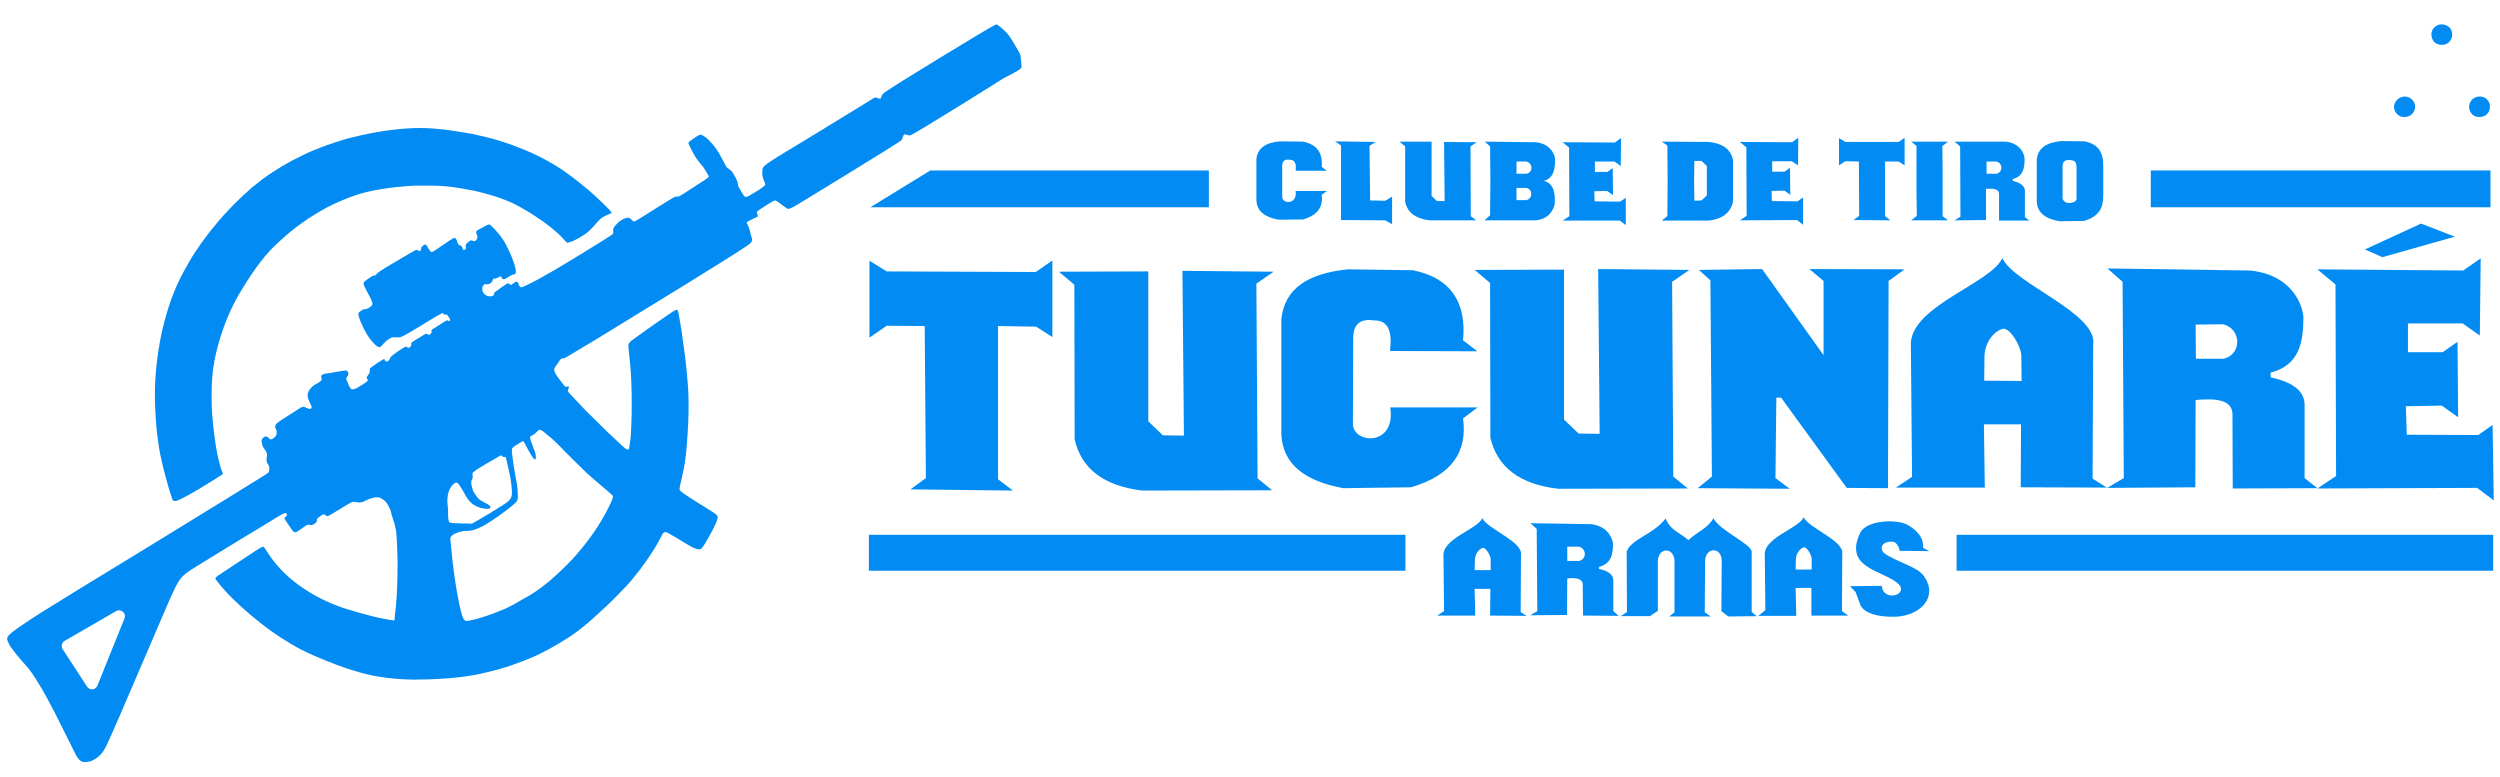 <svg xmlns="http://www.w3.org/2000/svg" xmlns:xlink="http://www.w3.org/1999/xlink" id="Camada_1" x="0px" y="0px" viewBox="0 0 841.9 261.6" style="enable-background:new 0 0 841.9 261.6;" xml:space="preserve"><style type="text/css">	.st0{fill-rule:evenodd;clip-rule:evenodd;fill:#028CF3;}	.st1{fill:#028CF3;}</style><g>	<polygon class="st0" points="298.6,91.4 292.8,87.8 292.8,113.7 298.6,109.7 311.4,109.8 311.8,161 306.6,164.8 341.1,165.2   336.1,161.4 336.1,109.8 348.9,110 354.4,113.5 354.4,87.7 348.8,91.6  "></polygon>	<path class="st0" d="M386.7,91.4l-30.1,0.1l5.2,4.4l0.1,52.1c2.3,9.9,9.9,15.7,22.8,17.2l43.7-0.1l-4.9-4l-0.4-65.6l5.8-4  l-30.7-0.3l0.5,55.5l-7.1-0.1l-4.9-4.7V91.4z"></path>	<path class="st0" d="M526.7,90.8l-30.1,0.1l5.2,4.4l0.1,52.1c2.3,9.9,9.9,15.7,22.8,17.2l43.7-0.1l-4.9-4l-0.4-65.6l5.8-4  l-30.7-0.3l0.5,55.5l-7.1-0.1l-4.9-4.7L526.7,90.8L526.7,90.8z"></path>	<path class="st0" d="M492.7,114.6l4.8,3.7l-29.4-0.1c0.7-6.1-0.2-10.4-5.5-10.3c-4.9-0.7-7.1,1.6-6.9,6.7l-0.1,28.4  c0.4,6.5,14.5,7.4,12.6-5.8h29.4l-4.9,3.7c1.5,11.1-3.6,19.1-17.5,23.2l-22.8,0.3c-12.6-2.3-20.4-7.8-20.9-18.1v-38.7  c1-10.2,8.6-15.5,22.4-16.9l21.9,0.3C488.6,93.6,493.9,101.8,492.7,114.6"></path>	<polygon class="st0" points="593.4,90.6 572.1,90.9 576,94.4 576.5,160.5 571.7,164.4 602.7,164.6 597.9,161 598.2,133.9   599.8,133.9 621.9,164.3 635.8,164.4 636,94.6 641.4,90.7 609.3,90.6 614.1,94.6 614.1,119.6  "></polygon>	<path class="st0" d="M668.3,119.5l-0.1,8.7l12.6,0.1l-0.1-8.7c-0.2-3.1-3.7-9.1-6.1-8.9C671.9,111.3,668.7,114.6,668.3,119.5   M668.4,164.2h-30l5.5-3.6l-0.4-45.2c0.8-12.6,27.1-20.1,30.8-28.5c3.9,8.7,32.3,18.6,30.6,29.2l-0.2,45.1l4.8,3l-29-0.1l0.1-21.2  h-12.5L668.4,164.2z"></path>	<path class="st0" d="M496.7,188.3l-0.1,3.7h5.4v-3.7c-0.1-1.3-1.6-3.9-2.6-3.8C498.2,184.8,496.9,186.2,496.7,188.3 M496.8,207.3  H484l2.3-1.5l-0.2-19.2c0.4-5.4,11.5-8.5,13.1-12.1c1.7,3.7,13.8,7.9,13,12.4l-0.1,19.2l2,1.3l-12.3-0.1l0.1-9h-5.3L496.8,207.3z"></path>	<path class="st0" d="M604.8,188.1l-0.1,3.7h5.4v-3.7c-0.1-1.3-1.6-3.9-2.6-3.8C606.4,184.6,605,186,604.8,188.1 M604.9,207.4h-12.8  l2.4-1.9l-0.2-19.2c0.4-5.4,11.5-8.5,13.1-12.1c1.7,3.7,13.8,7.9,13,12.4l-0.1,19.2l2.1,1.5H610V198h-5.3L604.9,207.4z"></path>	<path class="st0" d="M748.7,109.2l-9.3,0.1l0.1,11.5h9.4C755,119.3,754.9,110.8,748.7,109.2 M757.8,91.1l-48.1-0.7l5.1,4.5  l0.4,66.1l-5.6,3.3l29.7-0.2l0.1-29.4c6.8-0.6,12-0.1,12.4,4.4l0.1,25.4l28.5-0.1l-4.3-3.4v-24.6c0-4.3-3.3-7.6-11.4-9.3l-0.1-1.6  c9.7-2.5,11.1-10.1,11.1-18.9C775,100.5,770,92.3,757.8,91.1z"></path>	<path class="st1" d="M507.3,71.8c0.1,0,0.2,0,0.3,0H507.3L507.3,71.8z"></path>	<path class="st0" d="M531.7,184.1h-3.9v4.8h4C534.4,188.3,534.3,184.7,531.7,184.1 M535.6,176.5l-20.2-0.3l2.1,1.9l0.2,27.7  l-2.4,1.4l12.4-0.1l0.1-12.3c2.8-0.3,5,0,5.2,1.8l0.1,10.7l12,0.1l-1.8-1.6v-10.3c0-1.8-1.4-3.2-4.8-3.9v-0.7  c4.1-1.1,4.7-4.2,4.7-7.9C542.8,180.4,540.7,177,535.6,176.5z"></path>	<polygon class="st0" points="829.5,91.1 780.4,90.7 786.5,95.8 786.7,160.3 780.4,164.5 834.2,164.3 839.8,168.5 839.4,143.1   834.6,146.5 810.5,146.4 810.2,136.8 822.3,136.6 827.8,140.5 827.6,115.1 822.6,118.6 810.9,118.6 810.9,108.9 829.3,108.9   835.1,113 835.4,87  "></polygon>	<polygon class="st0" points="815.3,75.3 796.4,84 802.3,86.6 826.7,79.7  "></polygon>	<rect x="724.3" y="57.4" class="st0" width="114.4" height="12.4"></rect>	<polygon class="st0" points="407.1,57.4 407.1,69.8 293.1,69.8 313.3,57.4  "></polygon>	<rect x="658.9" y="180.1" class="st0" width="180.7" height="12.1"></rect>	<rect x="292.6" y="180.1" class="st0" width="180.7" height="12.1"></rect>	<path class="st0" d="M555.6,207.5h-9.8l2.1-1.4l-0.1-20.3c1.3-4.2,9.2-5.9,13.1-11.2c1.6,4.1,5.1,4.9,7.7,7.3  c2.9-2.8,6.7-4.1,8.4-7.4c2.2,4.3,13.1,8.8,12.9,11.4v20.2l1.7,1.4l-9.6,0.1l-2.3-1.8l0.1-17c0-4.5-5.3-4.8-5.6,0l-0.1,17.4l2,1.4  h-14l1.8-1.4v-17.6c-0.5-4.5-5.3-4.1-5.6,0.1v17L555.6,207.5z"></path>	<path class="st0" d="M624.9,199.4l-1.9-2l10.7-0.1c0.5,5.8,10,2.8,5.1-1.1c-5.5-4.3-18-5.1-12.3-16.9c2.2-4.1,11.9-4.6,15.8-2.6  c3.4,1.9,5.6,4.5,5.3,7.8l2.1,1.1l-10-0.1c0-0.9-0.9-3-2.4-3.1c-3.2-0.1-4.5,1.8-3,3.7c3.9,3.1,11.8,4.7,13.8,8.2  c4.5,6.7-1.2,13-9.8,13.4c-6.3,0.1-10.2-1.2-11.7-3.7L624.9,199.4z"></path>	<path class="st0" d="M344,22.3c0-0.8-0.2-2.3-0.3-3.2c-0.1-0.9-0.3-1.1-0.9-2.2c-0.7-1.1-1.8-3.2-2.8-4.6s-1.8-2.1-2.5-2.7  c-0.7-0.6-1.3-1-1.7-1.3c-0.3-0.2-0.4-0.2-6.6,3.5S310.7,23,304.3,27c-6.4,4-6.8,4.4-7.1,4.8c-0.3,0.4-0.4,0.8-0.5,1.1  s-0.3,0.4-0.5,0.3c-0.3,0-0.7-0.2-1-0.3s-0.5-0.1-0.9,0.1c-0.3,0.2-0.8,0.5-4.7,2.9c-3.9,2.4-11.1,6.8-17,10.4s-10.5,6.3-12.9,7.9  c-2.4,1.6-2.7,2-2.9,2.6c-0.1,0.6-0.1,1.4-0.1,2c0.1,0.6,0.2,1.1,0.4,1.6c0.2,0.5,0.4,1.2,0.6,1.5c0.1,0.3,0.1,0.4-0.8,1.1  c-0.9,0.7-2.8,1.9-3.9,2.5c-1.1,0.7-1.5,0.8-1.8,0.8s-0.4,0-0.9-0.7c-0.4-0.6-1.1-1.8-1.5-2.5c-0.3-0.7-0.3-0.8-0.3-1  s0-0.5-0.3-1.2c-0.3-0.8-1-2.1-1.5-2.8s-0.8-0.9-1.1-1.1c-0.3-0.2-0.6-0.4-0.9-0.7c-0.3-0.4-0.5-0.9-1.1-2s-1.4-2.7-2.3-4  c-0.9-1.3-1.9-2.4-2.7-3.2s-1.6-1.3-2-1.5c-0.4-0.3-0.6-0.4-1.4,0c-0.8,0.4-2.1,1.4-2.8,1.9s-0.7,0.6-0.3,1.4  c0.4,0.8,1.2,2.5,2,3.8s1.7,2.3,2.1,2.8c0.5,0.5,0.5,0.6,0.9,1.2c0.4,0.6,1.1,1.7,1.4,2.3c0.3,0.6,0.3,0.6-1.3,1.7  c-1.7,1.1-5.1,3.3-6.8,4.4s-1.9,1.1-2.1,1.1c-0.2,0-0.5,0-0.7,0s-0.3,0-2.6,1.4s-6.7,4.2-9.1,5.7c-2.3,1.4-2.5,1.4-2.7,1.2  c-0.2-0.2-0.5-0.5-0.8-0.8c-0.3-0.2-0.5-0.3-0.9-0.4c-0.3,0-0.8,0.1-1.5,0.4c-0.6,0.3-1.5,0.9-2.1,1.5s-1.1,1.2-1.3,1.7  s-0.1,0.8-0.1,1c0,0.3,0,0.5,0,0.7s0,0.2-3.6,2.5S192,87.8,187,90.8c-5,2.9-7.8,4.4-9.4,5.1c-1.6,0.8-1.9,0.9-2.2,0.8  c-0.3,0-0.4-0.3-0.6-0.6c-0.1-0.4-0.3-0.8-0.5-1.1c-0.2-0.2-0.5-0.2-0.8,0c-0.4,0.2-0.8,0.6-1.1,0.8c-0.3,0.2-0.3,0.2-0.5,0.1  s-0.4-0.3-0.5-0.4c-0.2-0.1-0.3-0.1-0.4-0.1c-0.1,0-0.1,0-0.7,0.4c-0.7,0.4-1.9,1.3-2.7,1.9c-0.8,0.5-1,0.7-1.1,0.9  c-0.1,0.2-0.1,0.5-0.2,0.7c-0.1,0.2-0.2,0.3-0.5,0.4c-0.2,0.1-0.5,0.1-0.9,0.1c-0.3,0-0.8-0.1-1.1-0.3c-0.4-0.2-0.8-0.5-1-0.9  c-0.3-0.4-0.4-1-0.4-1.4c0-0.5,0.2-0.9,0.4-1.1c0.2-0.3,0.3-0.3,0.5-0.4c0.2,0,0.4,0,0.6,0c0.2,0,0.4,0.1,0.7,0s0.6-0.4,0.9-0.6  c0.2-0.2,0.4-0.5,0.4-0.7c0.1-0.2,0.1-0.4,0.2-0.5c0.1-0.1,0.3-0.1,0.5-0.1s0.4,0,0.6-0.1c0.2-0.1,0.4-0.2,0.6-0.3  c0.2-0.1,0.4-0.2,0.6-0.3c0.2,0,0.3,0,0.4,0.2c0.1,0.2,0.3,0.4,0.4,0.6c0.1,0.1,0.3,0.1,0.5,0.1s0.4,0,0.8-0.3  c0.5-0.3,1.2-0.8,1.7-1c0.5-0.3,0.8-0.3,1-0.3s0.3,0,0.4-0.3c0.1-0.3,0.2-0.8,0-1.7c-0.2-0.9-0.6-2.2-1.2-3.7  c-0.6-1.5-1.4-3.2-2.1-4.5c-0.7-1.3-1.4-2.2-2.2-3.3c-0.9-1-1.9-2.2-2.5-2.7c-0.6-0.6-0.7-0.6-0.9-0.6c-0.1,0-0.3,0-0.9,0.3  c-0.6,0.3-1.6,0.9-2.2,1.2c-0.7,0.4-1,0.5-1.1,0.7c-0.2,0.2-0.2,0.3-0.1,0.6c0,0.3,0.2,0.6,0.3,1c0.1,0.3,0.1,0.6,0,0.9  s-0.3,0.5-0.5,0.7s-0.4,0.2-0.6,0.2c-0.2,0-0.4-0.2-0.6-0.2c-0.2-0.1-0.4-0.1-0.6,0c-0.2,0.1-0.5,0.3-0.7,0.5  c-0.3,0.2-0.6,0.5-0.7,0.7c-0.2,0.2-0.2,0.3-0.2,0.6c0,0.2,0.1,0.6,0.1,0.8c0,0.2-0.2,0.4-0.4,0.5s-0.5,0.1-0.6-0.1  c-0.1-0.1-0.2-0.4-0.2-0.7c-0.1-0.2-0.2-0.3-0.4-0.5c-0.2-0.1-0.6-0.2-0.8-0.4c-0.2-0.1-0.3-0.3-0.4-0.6c-0.1-0.2-0.1-0.4-0.2-0.7  c-0.1-0.3-0.4-0.7-0.6-0.9c-0.2-0.2-0.3-0.2-1.6,0.6c-1.3,0.8-3.7,2.5-5,3.4c-1.3,0.8-1.4,0.8-1.7,0.5s-0.7-1-1-1.5  s-0.4-0.7-0.6-0.8c-0.2-0.1-0.5,0-0.8,0.2s-0.5,0.4-0.7,0.7c-0.1,0.3-0.1,0.6-0.2,0.9c-0.1,0.2-0.2,0.3-0.3,0.4  c-0.1,0-0.3-0.1-0.4-0.2c-0.2-0.1-0.4-0.2-0.6-0.2c-0.2-0.1-0.3-0.1-2.4,1.1c-2,1.2-5.9,3.5-8.1,4.8c-2.1,1.3-2.5,1.6-2.8,1.9  c-0.3,0.2-0.4,0.5-0.5,0.6s-0.2,0.1-0.3,0.1c-0.1,0-0.4,0-1,0.3c-0.6,0.4-1.7,1.1-2.3,1.6c-0.6,0.5-0.7,0.7-0.4,1.6  c0.4,0.9,1.2,2.4,1.8,3.5c0.6,1.1,0.9,1.9,1,2.4s-0.1,0.7-0.4,1s-0.9,0.7-1.2,0.8c-0.4,0.2-0.5,0.2-0.8,0.2c-0.2,0-0.5,0-0.8,0.2  c-0.4,0.2-0.9,0.5-1.2,0.8c-0.3,0.3-0.5,0.5-0.1,1.8s1.5,3.7,2.6,5.6s2.4,3.2,3.2,3.9c0.8,0.6,1.1,0.6,1.4,0.4  c0.3-0.2,0.5-0.4,0.8-0.8c0.3-0.3,0.7-0.8,1.2-1.2c0.5-0.4,1.1-0.8,1.5-1s0.7-0.2,1.1-0.2c0.4,0,1.1,0,1.6,0s1-0.1,3.4-1.5  s6.8-4.1,9.1-5.5c2.3-1.3,2.4-1.3,2.4-1.1c0.1,0.1,0.2,0.3,0.3,0.4s0.2,0.1,0.3,0.1s0.3-0.1,0.4-0.1c0.1,0,0.2,0,0.4,0.2  s0.5,0.6,0.7,1c0.2,0.3,0.3,0.6,0.3,0.8c0,0.2-0.1,0.2-0.3,0.2s-0.5-0.1-0.6-0.2s-0.1-0.1-1,0.4c-0.9,0.6-2.7,1.7-3.6,2.3  c-0.9,0.6-0.9,0.6-0.8,0.7c0,0.1,0.1,0.4,0,0.7c-0.1,0.3-0.4,0.6-0.7,0.7s-0.7-0.1-0.8-0.2c-0.2-0.1-0.2-0.2-1,0.2  c-0.8,0.5-2.5,1.6-3.4,2.1c-0.9,0.6-0.9,0.6-0.9,0.8c0,0.1,0,0.3,0,0.6c-0.1,0.2-0.2,0.5-0.4,0.7s-0.5,0.2-0.7,0.2  c-0.2-0.1-0.4-0.2-0.5-0.3c-0.1-0.1-0.1-0.2-1,0.3s-2.6,1.7-3.5,2.4c-0.9,0.7-0.9,0.8-1,1s-0.2,0.6-0.4,0.8  c-0.2,0.3-0.4,0.4-0.6,0.4c-0.2,0.1-0.4,0.1-0.6-0.1c-0.2-0.1-0.3-0.4-0.3-0.6c0-0.1-0.1-0.2-0.9,0.3c-0.8,0.5-2.4,1.5-3.2,2.1  c-0.8,0.6-0.9,0.7-0.9,0.9c0,0.2,0.1,0.5,0,0.8c0,0.3-0.1,0.7-0.4,1c-0.2,0.4-0.6,0.7-0.6,1c-0.1,0.3,0.1,0.5,0.3,0.7  c0.1,0.2,0.2,0.3-0.5,0.9c-0.7,0.5-2.1,1.4-3,1.9s-1.3,0.5-1.6,0.5c-0.3,0-0.5,0-0.8-0.5s-0.7-1.3-0.9-2c-0.3-0.6-0.4-0.9-0.4-1.1  s0.2-0.4,0.3-0.6c0.2-0.2,0.3-0.5,0.4-0.8c0-0.3,0-0.7-0.2-0.9c-0.1-0.3-0.3-0.4-0.6-0.4c-0.3,0-0.6,0-1.1,0.1s-1.1,0.2-1.9,0.3  c-0.7,0.1-1.6,0.3-2.3,0.4c-0.7,0.1-1.4,0.2-2,0.3c-0.5,0.2-0.9,0.4-1,0.6s-0.1,0.4,0,0.6s0.2,0.5,0.1,0.8s-0.6,0.7-1.1,1  s-1.2,0.6-1.8,1.1c-0.6,0.5-1.2,1.2-1.5,1.8s-0.3,1-0.3,1.4c0,0.5,0.1,1,0.4,1.6c0.2,0.6,0.5,1.2,0.7,1.6c0.2,0.4,0.3,0.7,0.2,0.9  c0,0.2-0.2,0.4-0.4,0.4c-0.2,0-0.5,0-1-0.2c-0.4-0.2-1-0.5-1.4-0.5c-0.5,0-0.9,0.3-2.3,1.2c-1.3,0.9-3.6,2.3-5,3.2  c-1.3,0.9-1.8,1.3-2,1.7s-0.2,0.7-0.1,1s0.3,0.5,0.4,0.9s0.1,0.9,0,1.3c-0.1,0.4-0.3,0.6-0.6,0.9c-0.3,0.3-0.6,0.6-0.9,0.7  c-0.3,0.1-0.5,0.1-0.7,0s-0.4-0.4-0.6-0.6c-0.2-0.2-0.4-0.2-0.6-0.3c-0.2,0-0.3,0-0.6,0.1c-0.3,0.1-0.6,0.4-0.8,0.7  c-0.2,0.3-0.3,0.7-0.2,1c0,0.3,0.2,0.6,0.2,0.8s0,0.4,0.2,0.8c0.2,0.4,0.7,1,1,1.5s0.4,0.8,0.4,1.1s0,0.5-0.1,1c0,0.4-0.1,1,0,1.5  c0.1,0.4,0.4,0.7,0.6,1.1c0.2,0.4,0.3,0.9,0.3,1.3c0,0.4-0.1,0.9-0.3,1.2c-0.2,0.3-0.7,0.6-13.5,8.5S38.8,191,25.8,198.9  c-13,8-13.7,8.5-15.5,9.7s-4.7,3.1-6.2,4.3s-1.7,1.7-1.7,2.3c0.1,0.6,0.4,1.4,1.3,2.8c1,1.4,2.6,3.4,3.6,4.5c1,1.2,1.4,1.5,2.2,2.5  s2,2.6,3.5,5.2c1.6,2.5,3.5,6,5.5,9.9s4.1,8.3,5.5,11c1.3,2.7,1.9,3.9,2.5,4.5c0.5,0.7,1,0.9,1.6,1s1.4,0,2.3-0.2  c0.8-0.3,1.7-0.8,2.5-1.4c0.8-0.6,1.4-1.3,2.1-2.4c0.7-1.1,1.4-2.5,5.6-12.2s11.9-27.7,15.8-36.8c4-9.1,4.2-9.4,9.5-12.7  c5.4-3.3,15.9-9.8,21.8-13.3c5.8-3.6,7-4.3,7.7-4.6s0.9-0.2,1.1-0.1c0.1,0.1,0.2,0.2,0.1,0.4c0,0.2-0.1,0.5-0.3,0.7  c-0.2,0.2-0.4,0.3-0.5,0.3c-0.1,0.1-0.1,0.1,0.4,1c0.5,0.8,1.6,2.4,2.2,3.2s0.8,0.9,1.5,0.6c0.7-0.3,1.7-1.1,2.4-1.6  c0.7-0.5,1.1-0.8,1.4-0.8c0.3-0.1,0.5,0,0.7,0.1s0.5,0.1,0.9-0.1c0.4-0.1,0.9-0.5,1.1-0.7c0.3-0.3,0.3-0.5,0.3-0.7s0-0.5,0.3-0.8  s0.8-0.6,1.2-0.9c0.4-0.3,0.7-0.4,0.9-0.4c0.2,0,0.3,0.1,0.5,0.3c0.1,0.1,0.3,0.2,0.5,0.3c0.2,0,0.5,0,1.8-0.8  c1.4-0.8,3.9-2.4,5.3-3.2c1.3-0.8,1.5-0.8,1.9-0.8s1,0.1,1.5,0.2c0.5,0,0.9,0,1.3-0.1c0.5-0.1,1-0.4,1.4-0.6  c0.4-0.2,0.7-0.3,1.1-0.5c0.4-0.1,0.8-0.2,1.1-0.3c0.3-0.1,0.6-0.2,0.9-0.2s0.7,0,1,0s0.6,0.1,1.1,0.4c0.4,0.2,1,0.6,1.5,1.2  c0.5,0.6,0.9,1.4,1.2,2c0.3,0.7,0.5,1.3,0.6,1.8s0.2,1,0.4,1.4c0.1,0.5,0.3,1,0.5,1.5c0.2,0.6,0.3,1.2,0.4,1.7  c0.1,0.4,0.3,0.7,0.4,2.5c0.2,1.9,0.3,5.4,0.4,9.3c0,3.9-0.1,8.3-0.3,11.4c-0.2,3.2-0.4,5.1-0.6,6.3c-0.1,1.2-0.1,1.5-0.1,1.7  s-0.1,0.3-1.3,0.1s-3.6-0.6-6.3-1.3c-2.7-0.7-5.7-1.5-8.2-2.3c-2.6-0.8-4.7-1.6-7.1-2.7c-2.4-1.1-5-2.5-7.4-4.1  c-2.5-1.6-4.8-3.5-6.8-5.4c-1.9-1.9-3.4-3.7-4.5-5.2s-1.8-2.7-2.2-3.3c-0.4-0.6-0.4-0.7-3.2,1.1c-2.7,1.8-8.2,5.4-10.9,7.2  c-2.7,1.8-2.7,1.8-2.2,2.5s1.5,2,2.9,3.5c1.4,1.6,3.2,3.4,5.4,5.4c2.2,2,4.7,4.1,7,5.9c2.3,1.8,4.4,3.3,6.6,4.7s4.5,2.8,7,4.1  c2.6,1.3,5.4,2.5,8.1,3.6s5.4,2.1,7.9,2.9c2.5,0.8,4.9,1.5,7.8,2.1c2.9,0.6,6.4,1,9.5,1.2s5.8,0.2,9,0.1c3.1-0.1,6.7-0.3,10.3-0.7  s7.1-1,10.5-1.9c3.4-0.8,6.6-1.8,9.5-2.9c3-1.1,5.7-2.2,7.9-3.3s4-2.1,6-3.3s4.3-2.6,6.4-4.2c2.1-1.6,4.1-3.3,6.4-5.4  c2.3-2.1,5-4.6,7.1-6.8c2.1-2.1,3.8-3.9,5.3-5.8c1.6-1.9,3.1-3.9,4.4-5.8c1.3-1.9,2.5-3.7,3.3-5.1c0.8-1.4,1.4-2.5,1.7-3.1  c0.3-0.7,0.4-0.9,0.6-1c0.2-0.2,0.4-0.2,0.6-0.3c0.3,0,0.5,0,1.7,0.7c1.1,0.6,3.1,1.8,4.7,2.8c1.6,1,2.9,1.7,3.7,2s1.2,0.3,1.6,0.3  c0.3-0.1,0.7-0.3,1.7-1.9c1-1.7,2.8-4.8,3.6-6.7c0.8-1.8,0.8-2.3,0.6-2.6c-0.1-0.3-0.3-0.6-2.4-1.9c-2-1.3-5.9-3.6-7.9-5  c-2-1.3-2.3-1.7-2.4-1.9c-0.1-0.2-0.1-0.3,0.1-1.4c0.3-1.1,0.8-3.3,1.3-5.9c0.5-2.6,0.9-5.7,1.1-9.3c0.3-3.7,0.5-7.9,0.5-11.5  c0-3.5-0.1-6.4-0.5-10.2c-0.3-3.8-0.9-8.6-1.5-12.6c-0.5-3.9-1.1-7-1.4-8.6c-0.3-1.6-0.4-1.6-3.2,0.3s-8.4,5.8-11.1,7.8  c-2.8,2-2.7,2-2.5,4c0.2,1.9,0.7,5.8,0.9,10.7c0.2,5,0.2,11.1,0,15c-0.1,3.9-0.4,5.7-0.6,6.7c-0.1,1-0.1,1.2-0.3,1.3  c-0.1,0.1-0.4,0.1-0.6,0c-0.3-0.1-0.5-0.2-1.6-1.2s-3-2.8-5.3-5c-2.2-2.2-4.7-4.6-7-6.9c-2.2-2.3-4.2-4.4-5.1-5.4  c-1-1.1-0.9-1.2-0.8-1.5c0.1-0.3,0.3-0.8,0.3-1s-0.1-0.2-0.3-0.2s-0.5,0.2-0.7,0.2s-0.2,0-0.7-0.6s-1.4-1.8-2-2.6  c-0.6-0.9-1-1.5-1.1-1.9c-0.2-0.5-0.2-0.8-0.1-1.1c0.1-0.3,0.3-0.6,0.7-1.1s0.9-1.4,1.2-1.8s0.5-0.5,0.7-0.5s0.4,0,0.6,0  c0.1,0,0.2,0,10.5-6.2c10.2-6.3,30.6-18.7,41.1-25.3c10.6-6.6,11.3-7.2,11.6-7.8c0.3-0.6,0.2-1,0-1.5c-0.1-0.5-0.3-1-0.4-1.3  c-0.1-0.4-0.1-0.7-0.2-1c-0.1-0.3-0.2-0.7-0.4-1.2s-0.5-1.1-0.6-1.3c-0.1-0.3-0.1-0.3,0.5-0.6c0.6-0.3,1.9-1,2.6-1.3  c0.7-0.3,0.7-0.4,0.6-0.6c-0.1-0.3-0.2-0.7-0.3-1s0-0.3,0.9-1c1-0.7,2.9-1.9,3.9-2.5s1.2-0.6,1.3-0.6c0.1,0,0.3,0,1,0.5  s2.1,1.6,2.9,2.1c0.7,0.5,0.9,0.5,7.1-3.3c6.2-3.8,18.5-11.3,24.9-15.3c6.3-3.9,6.7-4.2,6.8-4.5c0.2-0.3,0.2-0.5,0.3-0.8  c0.1-0.3,0.3-0.7,0.4-0.8c0.2-0.2,0.3-0.2,0.6-0.1c0.3,0.1,0.8,0.2,1.2,0.3c0.3,0.1,0.4,0.1,6.7-3.7c6.3-3.8,18.7-11.5,25-15.5  C343.9,23.3,344,23.1,344,22.3z M41.9,208.3l-9.1,22.6c-0.6,1.5-2.6,1.7-3.5,0.3l-8.2-12.6c-0.6-1-0.3-2.2,0.7-2.8l17.3-10  C40.7,204.9,42.7,206.5,41.9,208.3z M151.1,175.4c-0.1-0.5-0.2-1.1-0.2-1.7c0-0.5,0-0.9,0-1.3c0-0.4,0-0.9-0.1-1.7s-0.2-1.9-0.1-3  c0.1-1.1,0.3-2.2,0.8-3c0.4-0.9,1-1.6,1.5-1.9c0.5-0.3,0.8-0.3,1-0.2s0.4,0.3,0.5,0.5s0.3,0.5,0.6,0.9s0.7,1.1,1.1,1.8  c0.4,0.7,0.8,1.5,1.3,2.2s1.1,1.3,1.7,1.8c0.6,0.4,1.3,0.7,2,1s1.5,0.4,2.1,0.5s1.1,0,1.4,0c0.3,0,0.3-0.1,0.4-0.3  c0-0.1,0.1-0.4-0.1-0.6c-0.2-0.3-0.7-0.5-1.1-0.8c-0.4-0.2-0.9-0.4-1.3-0.7c-0.4-0.2-0.8-0.4-1.3-0.8c-0.4-0.4-0.9-1-1.2-1.5  s-0.6-0.9-0.8-1.4s-0.4-1.3-0.5-1.8s-0.1-0.9-0.1-1.2s0.2-0.5,0.3-0.8c0.1-0.2,0.2-0.5,0.2-0.8s-0.1-0.7-0.1-1s0-0.4,1.5-1.5  c1.6-1,4.7-2.9,6.4-3.8c1.6-1,1.8-1,1.9-0.9c0.1,0.1,0.3,0.3,0.4,0.4c0.2,0.1,0.3,0.1,0.5,0.1s0.4-0.1,0.5,0.1  c0.1,0.1,0.1,0.4,0.3,1.1c0.1,0.7,0.4,1.7,0.7,3s0.6,2.8,0.8,4.2s0.3,2.6,0.3,3.6s-0.2,1.6-0.6,2.2c-0.4,0.6-1,1.1-3.1,2.4  c-2,1.3-5.5,3.4-7.4,4.5s-2.1,1.2-2.3,1.3s-0.3,0.1-1.3,0c-1,0-2.7,0-3.8-0.1c-1.1,0-1.6,0-1.9-0.2  C151.5,176.1,151.2,175.8,151.1,175.4z M190.2,152c2.4,2.4,4.8,4.8,7.3,7.2c2.5,2.3,5.2,4.5,6.7,5.8s1.9,1.6,2.1,1.9  c0.2,0.3,0.2,0.6-0.6,2.4c-0.8,1.8-2.5,5-4.4,8s-4,5.7-6,8.1c-2,2.4-3.9,4.4-6,6.4s-4.4,4.1-6.7,5.8c-2.2,1.7-4.3,3-6.4,4.1  c-2,1.2-3.9,2.3-6.3,3.4c-2.4,1-5.2,2.1-7.3,2.7c-2.1,0.7-3.5,1-4.6,1.2c-1,0.2-1.7,0.4-2.4-1.8s-1.6-6.8-2.3-11.4  c-0.7-4.6-1.2-9.3-1.4-11.8c-0.3-2.5-0.3-2.8-0.1-3.2c0.2-0.3,0.6-0.7,1.2-1c0.7-0.3,1.6-0.7,2.3-0.8c0.7-0.2,1.1-0.2,1.7-0.2  c0.6,0,1.4,0,2.7-0.4s3.1-1.2,5.5-2.8c2.5-1.6,5.6-3.9,7.3-5.3c1.7-1.4,1.9-1.9,1.9-3.1c0-1.1-0.1-2.9-0.4-4.6  c-0.3-1.7-0.6-3.2-0.9-5.1c-0.3-1.9-0.6-4-0.7-5.2c-0.1-1.2,0-1.4,0.7-1.9s1.9-1.2,2.5-1.6c0.6-0.4,0.6-0.4,1.2,0.7  c0.6,1.1,1.8,3.4,2.5,4.4s1,0.9,1.1,0.6c0.1-0.4,0.1-1-0.2-2.2c-0.4-1.2-1.2-3.1-1.5-4.1s-0.2-1.2,0-1.3s0.5-0.2,0.9-0.5  c0.4-0.2,0.8-0.6,1.1-0.9c0.3-0.3,0.5-0.5,0.7-0.7c0.2-0.1,0.3-0.1,0.6,0s0.7,0.2,2,1.4C185.7,147.4,187.9,149.6,190.2,152z"></path>	<path class="st0" d="M61.4,167.8c2.9-1.4,8.4-4.8,11.1-6.5s2.7-1.7,2.5-2c-0.1-0.3-0.4-0.8-0.8-2.2s-1-3.8-1.5-6.9  c-0.5-3.2-1-7.2-1.3-11.3c-0.2-4.1-0.2-8.3,0.1-12.1c0.3-3.8,1-7.1,1.9-10.4c0.9-3.4,2.1-6.8,3.4-9.9s2.8-6,4.7-9.1  c1.9-3.1,4.1-6.5,6.3-9.3c2.1-2.8,4.2-4.9,6.5-7s4.8-4.2,7.5-6.1s5.5-3.6,8.2-5.1c2.7-1.4,5.3-2.5,7.9-3.5s5.1-1.7,8.2-2.3  c3.1-0.6,6.7-1.1,9.6-1.3c2.9-0.3,4.9-0.3,7.3-0.3c2.3,0,4.9,0,7.8,0.3c2.9,0.3,6.2,0.9,9.2,1.5c3,0.7,5.8,1.5,8.4,2.4  c2.6,0.9,5.1,2,7.6,3.5c2.5,1.4,5.2,3.2,7.2,4.6c2,1.5,3.5,2.7,4.7,3.8c1.2,1.1,2.1,2.2,2.6,2.7s0.5,0.5,0.8,0.4s0.9-0.2,2-0.7  s2.6-1.4,3.8-2.2c1.2-0.9,2-1.7,2.8-2.6c0.7-0.8,1.4-1.6,2-2.2s1.3-1,1.9-1.3c0.7-0.3,1.4-0.6,1.8-0.8c0.4-0.2,0.4-0.2,0.3-0.4  c-0.1-0.1-0.2-0.4-1.1-1.3c-0.9-0.9-2.5-2.5-4.8-4.6s-5.3-4.5-8-6.5c-2.6-2-4.9-3.4-7.4-4.8c-2.5-1.4-5.1-2.7-7.9-3.8  c-2.8-1.2-5.6-2.2-8.5-3.1c-2.9-0.9-5.9-1.6-9.1-2.3c-3.2-0.6-6.7-1.1-9.6-1.5c-3-0.3-5.4-0.5-8.1-0.5c-2.7,0-5.6,0.2-9.1,0.6  c-3.4,0.4-7.3,1.1-10.5,1.8c-3.1,0.7-5.5,1.3-7.9,2.1s-4.9,1.6-7.5,2.7c-2.6,1-5.2,2.3-7.7,3.6s-4.8,2.7-7.1,4.2  c-2.3,1.5-4.5,3.2-6.7,5c-2.1,1.8-4.1,3.7-6.3,5.9c-2.1,2.2-4.4,4.6-6.2,6.9c-1.9,2.2-3.3,4.2-4.7,6.1c-1.3,1.9-2.6,3.7-3.9,6  c-1.3,2.3-2.8,4.9-4,7.6c-1.2,2.6-2.2,5.2-3.2,8.4c-1,3.2-2,7-2.7,10.8s-1.2,7.6-1.5,11.6s-0.3,8.1-0.1,11.9  c0.2,3.9,0.5,7.6,1,10.7c0.4,3.1,1,5.7,1.6,8.2s1.3,4.9,1.8,6.7c0.5,1.9,1,3.2,1.3,4.1C58.3,168.7,58.6,169.3,61.4,167.8"></path>	<polygon class="st1" points="654.2,72.8 656,74.2 643.6,74.2 645.5,72.7 645.4,64.9 645.4,60.6 645.4,49.1 643.6,47.7 656,47.7   654.1,49.2 654.2,57.1 654.2,61.3  "></polygon>	<polygon class="st0" points="621.4,47.8 619.3,46.5 619.3,55.7 621.4,54.3 626,54.4 626.1,72.7 624.2,74.1 636.6,74.2 634.8,72.8   634.8,54.4 639.4,54.4 641.4,55.7 641.4,46.4 639.4,47.8  "></polygon>	<polyline class="st0" points="451.6,74.1 466.5,74.2 468.8,75.5 468.8,66.2 466.5,67.6 461.4,67.5 461.2,49.1 463.3,47.8   449.6,47.6 451.6,49 451.6,67.5  "></polyline>	<path class="st0" d="M482.1,47.7h-10.8l1.9,1.6V68c0.8,3.6,3.5,5.6,8.2,6.2h15.7l-1.8-1.4l-0.1-23.5l2.1-1.4l-11-0.1l0.2,19.9h-2.6  l-1.8-1.7L482.1,47.7L482.1,47.7z"></path>	<path class="st1" d="M583.6,57v-3.2c-0.8-3.6-3.5-5.5-8.1-6l-15.9-0.1l1.5,1l0.4,0.4l0.1,11.8l-0.1,11.8l-0.4,0.4l-1.5,1.2h15.8  c4.6-0.5,7.4-2.7,8.2-6.3v-3.2v-3.9V57z M574.8,65.8l-1.8,1.7l-2.4,0.1l-0.1-6.7l0.1-6.7h2.4l1.8,1.7V65.8z"></path>	<path class="st0" d="M445.1,56.2l1.7,1.3h-10.5c0.3-2.2-0.1-3.7-2-3.7c-1.8-0.3-2.6,0.6-2.5,2.4v10.2c0.1,2.3,5.2,2.6,4.5-2.1h10.6  l-1.8,1.3c0.5,4-1.3,6.9-6.3,8.3l-8.2,0.1c-4.5-0.8-7.3-2.8-7.5-6.5V53.6c0.4-3.7,3.1-5.6,8-6l7.8,0.1  C443.6,48.7,445.5,51.6,445.1,56.2"></path>	<path class="st0" d="M672.3,54.4H669v4.1h3.4C674.5,58,674.5,54.9,672.3,54.4 M675.5,47.7h-17.3l1.9,1.6l0.1,23.7l-2,1.2l10.6-0.1  V63.6c2.4-0.2,4.3,0,4.4,1.6v9.1h10.2l-1.5-1.2v-8.8c0-1.5-1.2-2.7-4.1-3.4v-0.6c3.5-0.9,4-3.6,4-6.8  C681.7,51.3,679.9,48.2,675.5,47.7z"></path>	<path class="st1" d="M519.9,60.9c3.5-0.9,3.8-4.3,3.8-7.4c-0.3-2.2-2.1-5.1-6.4-5.6L500,47.7l1.8,1.6l0.1,11.6l-0.1,11.6l-1.8,1.6  l-0.1,0.1h17.3c4.4-0.4,6.1-3.6,6.4-5.8C523.7,65.2,523.4,61.8,519.9,60.9z M514,54.4c2.3,0.6,2.3,3.6,0.1,4.1h-3.4v-4.1H514z   M514,67.4h-3.3v-4.1h3.4C516.2,63.8,516.2,66.9,514,67.4z"></path>	<path class="st1" d="M702.1,47.6l-8-0.1c-5,0.5-7.8,2.4-8.2,6.2v10.8v1.3v2.1c0.2,3.8,3,5.8,7.6,6.6l8.3-0.1  c5.1-1.5,6.5-4.4,6.5-8.5v-9.6C708.4,51.3,706.7,48.6,702.1,47.6z M697.4,68.3c-1.3,0.3-2.7-0.4-2.8-1.6v-2.2v-6.9v-0.7v-0.5  c-0.1-1.6,0.5-2.4,1.7-2.5l0,0c0.2,0,0.3,0,0.5,0c0.4,0,0.7,0,1,0.1c1.1,0.2,1.5,0.9,1.5,2.4v9l0,0v1.4  C699.4,67.6,698.5,68.2,697.4,68.3z"></path>	<polygon class="st0" points="543.8,48 526.2,47.9 528.4,49.7 528.5,72.8 526.2,74.3 545.5,74.3 547.5,75.8 547.5,66.6 545.6,67.9   537,67.8 536.9,64.4 541.2,64.3 543.2,65.7 543.1,56.6 541.3,57.9 537.1,57.9 537.1,54.4 543.7,54.4 545.8,55.9 545.9,46.5  "></polygon>	<polygon class="st0" points="603.5,47.9 585.9,47.8 588.1,49.6 588.2,72.7 585.9,74.2 605.2,74.1 607.2,75.7 607.2,66.5   605.3,67.8 596.7,67.7 596.6,64.3 600.9,64.2 602.9,65.6 602.8,56.5 601,57.8 596.8,57.8 596.8,54.3 603.4,54.3 605.5,55.7   605.6,46.4  "></polygon>	<path class="st1" d="M835,39.4c-2.1,0.1-3.5-1.6-3.5-3.4c0-1.7,1.3-3.5,3.6-3.5c1.8,0,3.5,1.4,3.4,3.5  C838.5,37.9,837.1,39.4,835,39.4z"></path>	<path class="st1" d="M809.7,39.4c-1.9,0.2-3.5-1.7-3.5-3.4c0-1.9,1.8-3.5,3.7-3.5c1.5,0,3.5,1.4,3.4,3.5  C813.3,37.8,811.7,39.5,809.7,39.4z"></path>	<path class="st1" d="M822.3,15.1c-2.4,0-3.4-1.6-3.5-3.5c-0.1-1.8,1.7-3.5,3.5-3.4c2.2,0.1,3.6,1.6,3.5,3.6  C825.8,13.5,824.3,15.2,822.3,15.1z"></path></g></svg>